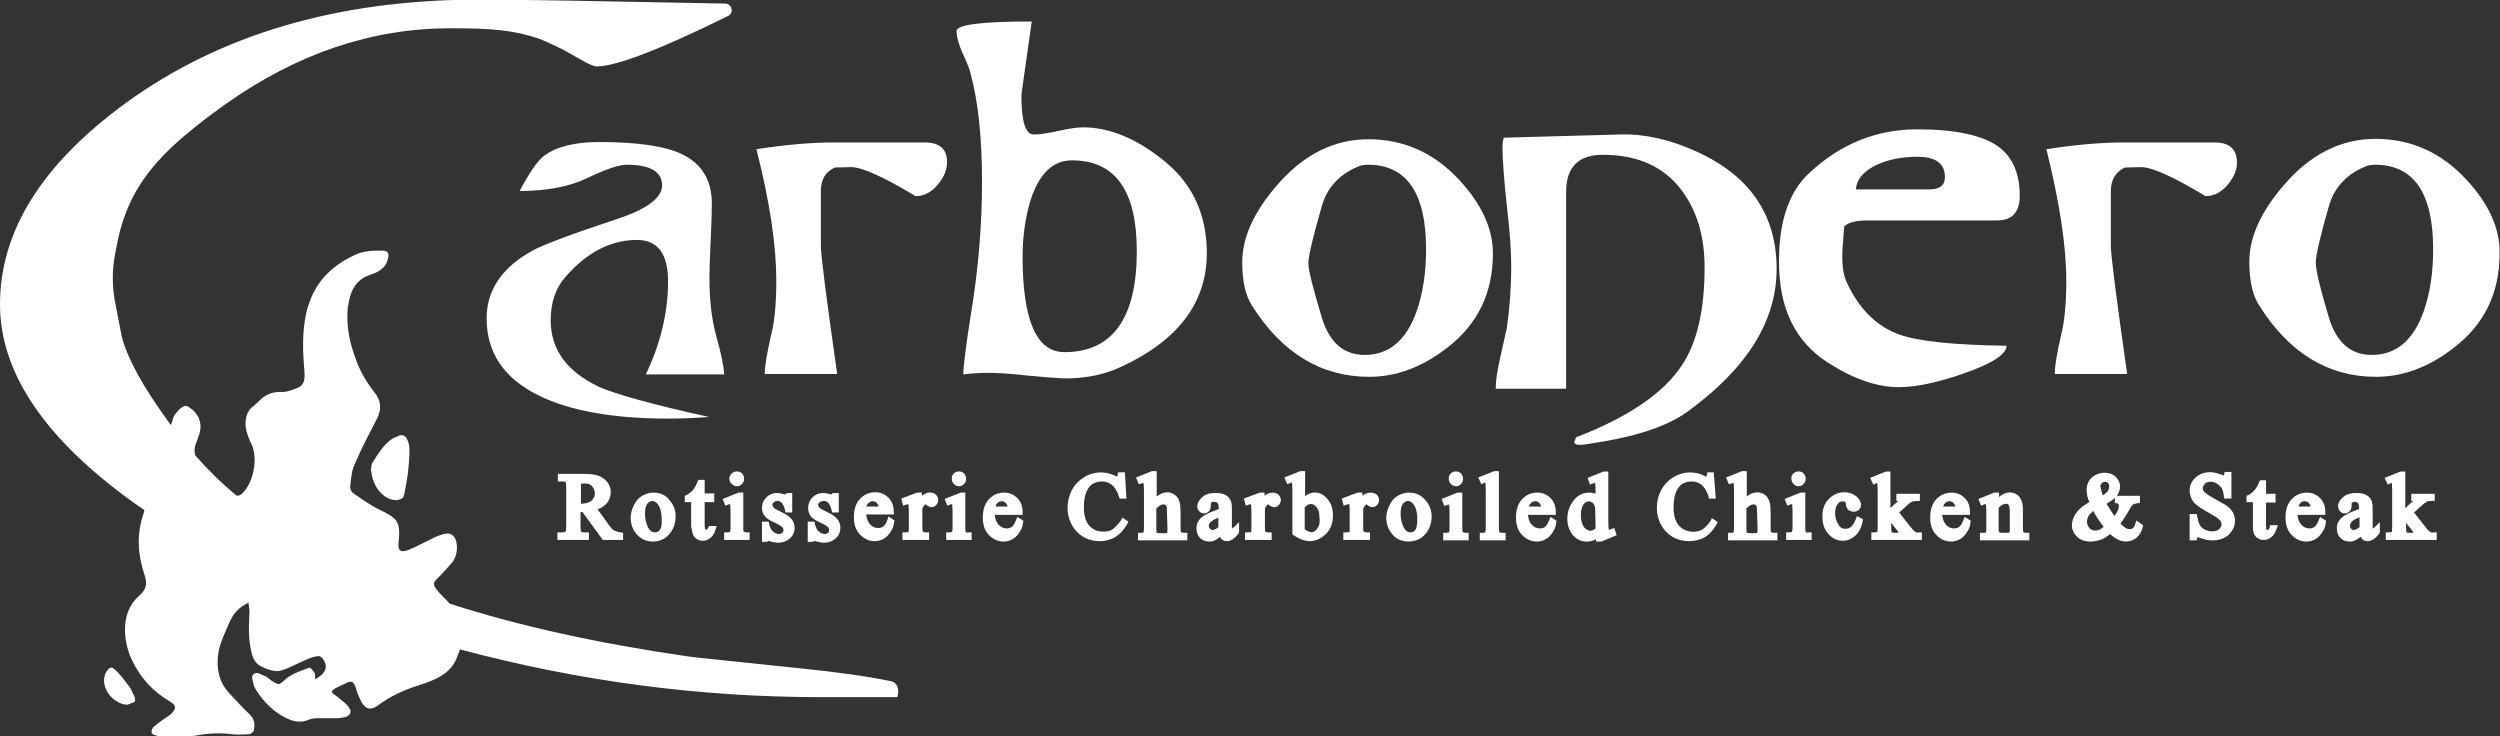 <?xml version="1.0" encoding="utf-8"?>
<!-- Generator: Adobe Illustrator 23.0.3, SVG Export Plug-In . SVG Version: 6.00 Build 0)  -->
<svg version="1.1" id="Layer_1" xmlns="http://www.w3.org/2000/svg" xmlns:xlink="http://www.w3.org/1999/xlink" x="0px" y="0px"
	 viewBox="0 0 628.3 185" style="enable-background:new 0 0 628.3 185;" xml:space="preserve">
<rect x="0" y="0" width="628.3" height="185" fill="#333333" stroke="none"/>
<style type="text/css">
	.st0{fill:#fff;}
</style>
<g>
	<path class="st0" d="M146.4,128.7l5.1,7h5.1v-1.8l-0.6-0.1c-0.7-0.1-1.3-0.3-1.7-0.5c-0.3-0.2-0.8-0.6-1.6-1.8l-2.5-3.5
		c0.9-0.3,1.6-0.8,2.2-1.4c0.7-0.8,1.1-1.8,1.1-2.9c0-1-0.3-1.9-1-2.7c-0.6-0.7-1.4-1.2-2.3-1.5c-0.8-0.3-2.1-0.4-3.8-0.4h-6.2v1.9
		h1.3c0.5,0,0.7,0.2,0.7,0.2s0.1,0.3,0.1,1.3v9.8c0,1-0.1,1.2-0.1,1.2c-0.1,0.1-0.2,0.3-0.8,0.3h-1.3v1.9h7.9v-1.9h-1.3
		c-0.5,0-0.7-0.2-0.7-0.2s-0.1-0.3-0.1-1.3v-3.6C146.1,128.7,146.3,128.7,146.4,128.7z M146,121.6c0.4-0.1,0.8-0.1,1-0.1
		c0.8,0,1.4,0.2,1.8,0.7s0.7,1,0.7,1.8c0,0.7-0.3,1.3-0.8,1.8c-0.6,0.5-1.5,0.8-2.7,0.8V121.6L146,121.6z"/>
	<path class="st0" d="M164.2,123.8c-1,0-1.9,0.3-2.8,0.8c-0.9,0.5-1.6,1.3-2.1,2.4c-0.5,1-0.8,2.1-0.8,3.1c0,1.4,0.4,2.8,1.3,3.9
		c1.1,1.4,2.5,2.1,4.3,2.1c1.1,0,2.1-0.3,2.9-0.8c0.9-0.6,1.6-1.4,2.1-2.4s0.7-2.1,0.7-3.1c0-1.5-0.4-2.8-1.4-3.9
		C167.5,124.5,166,123.8,164.2,123.8z M165.8,133.2c-0.3,0.4-0.7,0.6-1.2,0.6c-0.4,0-1.1-0.1-1.7-1.2c-0.5-1-0.8-2.1-0.8-3.5
		c0-0.8,0.1-1.5,0.3-2c0.2-0.4,0.4-0.7,0.7-0.9c0.3-0.2,0.6-0.3,0.8-0.3c0.6,0,1,0.3,1.4,0.8c0.7,0.9,1,2.2,1,3.8
		C166.4,132.2,166.1,132.9,165.8,133.2z"/>
	<path class="st0" d="M174.2,134.4c0.2,0.5,0.6,0.9,1,1.1c0.4,0.3,0.9,0.4,1.4,0.4c0.7,0,1.3-0.2,1.9-0.7c0.6-0.4,1-1.1,1.3-2l0.3-1
		h-1.9l-0.2,0.4c-0.1,0.2-0.1,0.3-0.3,0.4c-0.2,0.1-0.4,0.2-0.5,0c0,0-0.1-0.2-0.1-0.9v-5.9h2.4V124h-2.4v-3.4h-1.6l-0.2,0.5
		c-0.4,0.9-0.6,1.3-0.7,1.4c-0.3,0.5-0.6,0.9-1,1.2c-0.4,0.3-0.7,0.6-1,0.7l-0.5,0.2v1.6h1.6v6.1C173.9,133.3,174,133.9,174.2,134.4
		z"/>
	<path class="st0" d="M186.8,132.7v-8.9h-1.2l-4,1.6l0.7,1.7l0.7-0.3c0.3-0.1,0.4-0.1,0.5-0.1c0,0.2,0.1,0.6,0.1,2v3.9
		c0,0.8-0.1,1-0.1,1c0,0.1-0.1,0.1-0.1,0.1s-0.2,0.1-0.7,0.1H182v1.9h6.4v-1.9h-0.7c-0.5,0-0.6-0.1-0.7-0.2
		C186.9,133.7,186.8,133.5,186.8,132.7z"/>
	<path class="st0" d="M183.9,121.6c0.4,0.4,0.8,0.6,1.3,0.6s1-0.2,1.3-0.6c0.4-0.4,0.5-0.8,0.5-1.3s-0.2-1-0.5-1.3
		c-0.7-0.7-1.9-0.7-2.6,0c-0.4,0.4-0.6,0.8-0.6,1.3S183.5,121.3,183.9,121.6z"/>
	<path class="st0" d="M196.4,126.3c0.2,0.2,0.6,0.7,0.9,1.9l0.1,0.6h1.7v-4.9h-0.7l-0.9,0.1l-0.1,0.3c-0.1,0-0.2-0.1-0.4-0.1
		c-0.6-0.2-1.2-0.3-1.7-0.3c-1.1,0-2,0.4-2.7,1.1s-1.1,1.6-1.1,2.6c0,0.8,0.2,1.5,0.7,2.1c0.4,0.5,1.2,1.1,2.4,1.6
		c1.3,0.6,1.8,1,2,1.2s0.3,0.4,0.3,0.8c0,0.2-0.1,0.4-0.3,0.6c-0.1,0.1-0.3,0.3-0.8,0.3c-0.6,0-1-0.2-1.5-0.6
		c-0.5-0.4-0.8-1.1-1-1.9l-0.1-0.6h-1.7v5.1h0.7l0.8-0.1l0.1-0.2c0.1,0,0.1,0,0.2,0.1c0.9,0.2,1.6,0.4,2.3,0.4c1,0,2-0.3,2.8-1
		c0.9-0.7,1.3-1.7,1.3-2.8c0-1.5-0.9-2.7-2.7-3.6l-1.6-0.8c-0.8-0.4-1.1-0.7-1.1-0.8c-0.1-0.2-0.2-0.4-0.2-0.6c0,0,0-0.2,0.2-0.4
		C194.9,125.7,195.9,125.8,196.4,126.3z"/>
	<path class="st0" d="M208.1,126.3c0.2,0.2,0.6,0.7,0.9,1.9l0.1,0.6h1.7v-4.9H210l-0.9,0.1l-0.1,0.3c-0.1,0-0.2-0.1-0.4-0.1
		c-0.6-0.2-1.2-0.3-1.7-0.3c-1.1,0-2,0.4-2.7,1.1s-1.1,1.6-1.1,2.6c0,0.8,0.2,1.5,0.6,2.1c0.4,0.5,1.2,1.1,2.4,1.6
		c1.3,0.6,1.8,1,2,1.2s0.3,0.4,0.3,0.8c0,0.2-0.1,0.4-0.3,0.6c-0.1,0.1-0.3,0.3-0.8,0.3s-1-0.2-1.5-0.6c-0.5-0.4-0.8-1.1-1-1.9
		l-0.1-0.6H203v5.1h0.7l0.8-0.1l0.1-0.2c0.1,0,0.1,0,0.2,0.1c0.9,0.2,1.6,0.4,2.3,0.4c1,0,2-0.3,2.8-1c0.9-0.7,1.3-1.7,1.3-2.8
		c0-1.5-0.9-2.7-2.7-3.6l-1.6-0.8c-0.8-0.4-1.1-0.7-1.1-0.8c-0.1-0.2-0.2-0.4-0.2-0.6c0,0,0-0.2,0.2-0.4
		C206.5,125.7,207.6,125.8,208.1,126.3z"/>
	<path class="st0" d="M224.6,128.6c0-1.5-0.4-2.6-1.3-3.5c-0.9-0.9-2-1.4-3.3-1.4c-1.5,0-2.9,0.6-3.9,1.7s-1.5,2.6-1.5,4.6
		c0,1.8,0.5,3.3,1.5,4.3c1,1.1,2.3,1.7,3.7,1.7c1.3,0,2.5-0.5,3.4-1.5c0.8-0.9,1.4-2,1.5-3.2l0.1-0.5l-1.5-1l-0.3,0.9
		c-0.3,0.8-0.6,1.3-1,1.6s-0.8,0.4-1.3,0.4c-0.8,0-1.5-0.3-2.1-1c-0.5-0.6-0.8-1.4-0.9-2.4h7L224.6,128.6L224.6,128.6z M217.7,127.3
		c0.1-0.3,0.3-0.6,0.5-0.8c0.6-0.6,1.2-0.7,1.9-0.3c0.3,0.2,0.4,0.4,0.6,0.7c0,0,0.1,0.1,0.1,0.4L217.7,127.3L217.7,127.3z"/>
	<path class="st0" d="M231.7,124.6v-0.8h-1.2l-4,1.5l0.5,1.8l0.8-0.3c0.3-0.1,0.4-0.1,0.5,0c0,0.1,0.1,0.4,0.1,2v3.9
		c0,0.5,0,0.8-0.1,1c0,0-0.2,0.1-0.8,0.1h-0.7v1.9h6.7v-1.9h-0.7c-0.5,0-0.6-0.1-0.7-0.1c-0.1,0-0.2-0.1-0.2-0.2
		c0-0.1-0.1-0.4-0.1-1v-4.7c0.3-0.6,0.6-0.9,0.8-1.1c0,0,0.1,0.1,0.2,0.2c1,0.8,1.9,0.7,2.5,0c0.3-0.3,0.5-0.8,0.5-1.2
		c0-0.5-0.2-1-0.6-1.4C234.3,123.5,232.9,123.6,231.7,124.6z"/>
	<path class="st0" d="M242.7,133.7c0,0-0.1-0.2-0.1-1v-8.9h-1.2l-4,1.6l0.7,1.7l0.7-0.3c0.3-0.1,0.4-0.1,0.5-0.1
		c0,0.1,0.1,0.6,0.1,2v3.9c0,0.8-0.1,1-0.2,1.1c0,0-0.1,0.1-0.7,0.1h-0.7v1.9h6.4v-1.9h-0.7C243,133.9,242.8,133.8,242.7,133.7z"/>
	<path class="st0" d="M241,122.2c0.5,0,1-0.2,1.3-0.6c0.4-0.4,0.5-0.8,0.5-1.3s-0.2-1-0.5-1.3c-0.7-0.7-1.9-0.7-2.6,0
		c-0.4,0.4-0.5,0.8-0.5,1.3s0.2,1,0.5,1.3C240.1,122,240.5,122.2,241,122.2z"/>
	<path class="st0" d="M255.3,130.8c-0.3,0.8-0.6,1.3-1,1.6c-1,0.7-2.4,0.5-3.4-0.6c-0.5-0.6-0.8-1.4-0.9-2.4h7v-0.7
		c0-1.4-0.4-2.6-1.3-3.5c-0.9-0.9-2-1.4-3.3-1.4c-1.6,0-2.9,0.6-3.9,1.7s-1.5,2.6-1.5,4.6c0,1.8,0.5,3.3,1.5,4.3
		c1,1.1,2.3,1.7,3.7,1.7c1.3,0,2.5-0.5,3.4-1.5c0.8-0.9,1.4-2,1.5-3.2l0.1-0.5l-1.5-1L255.3,130.8z M250.6,126.5
		c0.6-0.6,1.3-0.7,1.9-0.3c0.3,0.2,0.4,0.4,0.6,0.7c0,0.1,0.1,0.1,0.1,0.4h-3C250.3,127,250.4,126.7,250.6,126.5z"/>
	<path class="st0" d="M281.7,130.8c-0.8,1.1-1.6,1.9-2.2,2.3c-0.6,0.4-1.4,0.5-2.2,0.5c-1,0-1.9-0.2-2.6-0.7c-0.8-0.5-1.3-1.1-1.7-2
		c-0.4-0.9-0.6-2-0.6-3.3c0-1.6,0.2-2.9,0.6-3.9s1-1.7,1.6-2.1c0.7-0.4,1.5-0.6,2.3-0.6c1,0,1.9,0.3,2.6,0.9s1.3,1.6,1.7,2.9
		l0.2,0.5h1.7l-0.4-6.6H281l-0.1,0.6c0,0.2-0.1,0.4-0.2,0.5c0,0-0.1,0-0.4-0.2c-2.6-1.3-5.5-1.1-7.8,0.3c-1.3,0.8-2.3,1.8-3.1,3.2
		c-0.7,1.4-1.1,2.9-1.1,4.5c0,2,0.6,3.8,1.7,5.3c1.5,2,3.7,3.1,6.4,3.1c1.5,0,2.9-0.4,4-1.1c1.1-0.7,2.1-1.8,2.9-3.2l0.3-0.6l-1.5-1
		L281.7,130.8z"/>
	<path class="st0" d="M296.8,133.7c0,0-0.1-0.2-0.1-1v-3.6c0-1.3-0.1-2.3-0.2-2.8c-0.2-0.8-0.6-1.5-1.2-1.9c-1-0.8-2.4-0.9-3.7-0.2
		c-0.3,0.1-0.6,0.4-0.9,0.6v-6.4h-1.2l-4,1.6l0.7,1.7l0.7-0.2c0.4-0.1,0.5-0.1,0.5-0.2c0,0,0,0.1,0,0.2s0.1,0.5,0.1,2v9.2
		c0,0.8-0.1,1-0.1,1.1c-0.1,0.1-0.3,0.1-0.7,0.1H286v1.9h12.4v-1.9h-0.7C297.1,133.9,296.9,133.8,296.8,133.7z M293.4,132.7
		c0,0.5,0,0.8,0,0.9c0,0.1-0.1,0.2-0.1,0.3c0,0-0.1,0.1-0.5,0.1h-1h-0.2c-0.6,0-0.7-0.1-0.9-0.1c0,0-0.1-0.2-0.1-1v-5.1
		c0.5-0.5,0.8-0.7,1-0.8c0.5-0.3,1-0.3,1.3-0.1c0.1,0.1,0.2,0.2,0.3,0.4c0,0.1,0.1,0.6,0.1,2L293.4,132.7L293.4,132.7z"/>
	<path class="st0" d="M309.6,132.9c0-0.2,0-0.6,0-1.4V128c0-1.1-0.1-1.8-0.3-2.2c-0.3-0.6-0.7-1.1-1.3-1.4c-0.7-0.4-1.5-0.5-2.6-0.5
		c-1.4,0-2.4,0.3-3.2,1c-0.8,0.7-1.3,1.5-1.3,2.3c0,0.5,0.1,0.9,0.5,1.3c0.6,0.7,1.8,0.7,2.4,0c0.3-0.3,0.5-0.8,0.5-1.3v-0.6
		c0-0.1,0-0.2,0.2-0.3c0-0.1,0.2-0.2,0.6-0.2c0.5,0,0.7,0.2,0.9,0.3c0.1,0.1,0.3,0.5,0.3,1.5c-1.6,0.6-2.7,1.1-3.4,1.5
		c-0.9,0.5-1.5,1.1-1.8,1.7c-0.3,0.5-0.4,1-0.4,1.7c0,1,0.3,1.8,0.9,2.4c0.6,0.6,1.4,0.9,2.3,0.9c0.6,0,1.1-0.1,1.6-0.4
		c0.2-0.1,0.4-0.2,1.1-0.8c0.1,0.2,0.2,0.3,0.3,0.5c0.4,0.4,0.9,0.6,1.4,0.6c1,0,2-0.6,3-2l0.1-0.2v-2.6l-1.3,1.3
		C309.8,132.6,309.7,132.8,309.6,132.9z M306.2,132.5c-0.9,0.7-1.3,0.7-1.5,0.7c-0.1,0-0.3,0-0.6-0.3c-0.2-0.2-0.3-0.5-0.3-0.8
		s0.1-0.5,0.3-0.7c0.2-0.3,0.5-0.5,1-0.8c0.1-0.1,0.5-0.2,1.1-0.5V132.5L306.2,132.5z"/>
	<path class="st0" d="M317.8,124.6v-0.8h-1.2l-4,1.5l0.5,1.8l0.8-0.3c0.3-0.1,0.4-0.1,0.5,0c0,0.1,0.1,0.4,0.1,2v3.9
		c0,0.5,0,0.8-0.1,1c0,0-0.2,0.1-0.8,0.1h-0.7v1.9h6.7v-1.9h-0.7c-0.5,0-0.6-0.1-0.7-0.1s-0.2-0.1-0.2-0.2c-0.1-0.1-0.1-0.4-0.1-1
		v-4.7c0.3-0.6,0.6-0.9,0.8-1.1c0,0,0.1,0.1,0.2,0.2c1,0.8,1.9,0.7,2.5,0c0.3-0.3,0.5-0.8,0.5-1.2c0-0.5-0.2-1-0.6-1.4
		C320.4,123.6,319,123.6,317.8,124.6z"/>
	<path class="st0" d="M328,124.7v-6.3h-1.2l-4,1.6l0.7,1.7l0.7-0.3c0.3-0.1,0.5-0.1,0.5-0.2c0,0,0,0.1,0,0.2s0.1,0.4,0.1,2v10.9
		l0.3,0.2c0.7,0.5,1.4,0.8,2,1.1c0.7,0.2,1.4,0.4,2,0.4c1.5,0,2.8-0.6,3.9-1.6c1.4-1.2,2-2.9,2-4.9c0-1.7-0.5-3.1-1.4-4.1
		C332.2,123.6,329.9,123.2,328,124.7z M331,132.9c-0.8,1-1.5,1-2.3,0.6c-0.3-0.1-0.5-0.3-0.8-0.5v-5.5c0.4-0.3,0.6-0.5,0.7-0.6
		c0.9-0.4,1.6-0.3,2.3,0.6c0.5,0.6,0.7,1.4,0.7,2.5C331.8,131.4,331.5,132.3,331,132.9z"/>
	<path class="st0" d="M342.4,124.6v-0.8h-1.2l-4,1.5l0.5,1.8l0.8-0.3c0.3-0.1,0.4-0.1,0.6-0.1c0,0,0.1,0.4,0.1,2v3.9
		c0,0.5,0,0.8,0,0.9l-0.1,0.2c0,0-0.2,0.1-0.8,0.1h-0.7v1.9h6.7v-1.9h-0.7c-0.5,0-0.6-0.1-0.7-0.1c-0.1-0.1-0.2-0.1-0.2-0.2
		c-0.1-0.1-0.1-0.4-0.1-1v-4.7c0.3-0.6,0.6-0.9,0.8-1.1c0,0,0.1,0.1,0.2,0.2c1,0.8,1.9,0.7,2.5,0c0.3-0.3,0.5-0.8,0.5-1.2
		c0-0.5-0.2-1-0.6-1.4C345,123.6,343.6,123.6,342.4,124.6z"/>
	<path class="st0" d="M354.1,123.8c-1,0-1.9,0.3-2.8,0.8s-1.6,1.3-2.1,2.4c-0.5,1-0.8,2.1-0.8,3.1c0,1.4,0.4,2.8,1.3,3.9
		c1,1.4,2.5,2.1,4.3,2.1c1.1,0,2.1-0.3,3-0.8c0.9-0.6,1.6-1.4,2.1-2.4s0.7-2.1,0.7-3.1c0-1.5-0.5-2.8-1.4-3.9
		C357.3,124.5,355.9,123.8,354.1,123.8z M355.7,133.2c-0.3,0.4-0.7,0.6-1.2,0.6c-0.4,0-1.1-0.1-1.7-1.2c-0.5-1-0.8-2.1-0.8-3.5
		c0-0.8,0.1-1.5,0.3-2c0.2-0.4,0.4-0.7,0.7-0.9c0.3-0.2,0.5-0.3,0.8-0.3c0.6,0,1,0.3,1.4,0.8c0.7,0.9,1,2.2,1,3.8
		C356.2,132.2,355.9,132.9,355.7,133.2z"/>
	<path class="st0" d="M364.6,119c-0.4,0.4-0.5,0.8-0.5,1.3s0.2,1,0.5,1.3s0.8,0.6,1.3,0.6s1-0.2,1.3-0.6c0.4-0.4,0.5-0.8,0.5-1.3
		s-0.2-0.9-0.5-1.3C366.5,118.3,365.3,118.3,364.6,119z"/>
	<path class="st0" d="M367.6,133.7c0,0-0.1-0.2-0.1-1v-8.9h-1.2l-4,1.6l0.7,1.8l0.7-0.3c0.3-0.1,0.4-0.1,0.5-0.1
		c0,0.2,0.1,0.6,0.1,2v3.9c0,0.8-0.1,1-0.1,1c0,0.1-0.1,0.1-0.1,0.1s-0.2,0.1-0.7,0.1h-0.7v1.9h6.4v-1.9h-0.7
		C367.9,133.9,367.8,133.8,367.6,133.7z"/>
	<path class="st0" d="M376.8,133.7c0,0-0.1-0.2-0.1-1v-14.3h-1.2l-4,1.6l0.8,1.7l0.6-0.3c0.3-0.1,0.4-0.1,0.4-0.2c0,0,0,0.1,0,0.2
		s0.1,0.5,0.1,2v9.3c0,0.8-0.1,1-0.2,1.1c0,0-0.1,0.1-0.6,0.1h-0.7v1.9h6.5v-1.9h-0.7C377.1,133.9,376.9,133.8,376.8,133.7z"/>
	<path class="st0" d="M389.3,130.8c-0.3,0.8-0.6,1.3-1,1.6s-0.8,0.4-1.3,0.4c-0.8,0-1.5-0.3-2.1-1c-0.5-0.6-0.8-1.4-0.9-2.4h7v-0.7
		c0-1.4-0.4-2.6-1.3-3.5s-2-1.4-3.3-1.4c-1.6,0-2.9,0.6-3.9,1.7s-1.5,2.6-1.5,4.6c0,1.8,0.5,3.3,1.5,4.3c1,1.1,2.3,1.7,3.7,1.7
		c1.3,0,2.5-0.5,3.4-1.5c0.8-0.9,1.4-2,1.5-3.2l0.1-0.5l-1.5-1L389.3,130.8z M384.7,126.5c0.6-0.6,1.3-0.7,1.9-0.3
		c0.3,0.2,0.4,0.4,0.6,0.7c0,0,0,0.1,0.1,0.4h-3C384.3,127,384.5,126.7,384.7,126.5z"/>
	<path class="st0" d="M404.9,133c-0.3,0.1-0.5,0.1-0.5,0.2c0,0,0-0.1-0.1-0.2c0-0.1-0.1-0.5-0.1-2v-12.5H403l-4,1.6l0.6,1.7l0.7-0.3
		c0.3-0.1,0.5-0.1,0.5-0.2c0,0,0,0.1,0.1,0.2c0,0.1,0.1,0.5,0.1,2v0.6c-0.5-0.2-1-0.3-1.5-0.3c-1.7,0-3.1,0.7-4.1,2.1
		c-1,1.3-1.5,2.8-1.5,4.5c0,1.6,0.5,3,1.4,4.1c1,1.1,2.1,1.6,3.5,1.6c0.6,0,1.3-0.1,1.9-0.4c0.1-0.1,0.3-0.1,0.4-0.2v0.6h1.4
		l3.8-1.6l-0.6-1.8L404.9,133z M401,132.8c-1,0.9-2,0.7-2.9-0.3c-0.5-0.7-0.8-1.7-0.8-3s0.3-2.3,0.8-2.9c0.4-0.4,0.8-0.6,1.2-0.6
		c0.2,0,0.5,0.1,0.7,0.2c0.3,0.1,0.5,0.4,0.6,0.6c0.2,0.3,0.3,0.7,0.3,1L401,132.8L401,132.8z"/>
	<path class="st0" d="M430,130.8c-0.8,1.2-1.6,1.9-2.2,2.3c-1.4,0.8-3.5,0.7-4.9-0.2c-0.8-0.5-1.3-1.1-1.7-2c-0.4-0.9-0.6-2-0.6-3.3
		c0-1.6,0.2-2.9,0.6-3.9s1-1.7,1.6-2.1c0.7-0.4,1.5-0.6,2.3-0.6c1,0,1.9,0.3,2.6,0.9s1.3,1.6,1.7,2.9l0.1,0.5h1.7l-0.5-6.6h-1.6
		l-0.1,0.6c0,0.2-0.1,0.4-0.2,0.5c0,0-0.1,0-0.4-0.2c-2.6-1.3-5.5-1.1-7.8,0.3c-1.3,0.8-2.3,1.8-3.1,3.2c-0.7,1.4-1.1,2.9-1.1,4.5
		c0,2,0.6,3.8,1.7,5.3c1.5,2,3.7,3.1,6.4,3.1c1.5,0,2.9-0.4,4-1c1.1-0.7,2.1-1.8,2.9-3.2l0.3-0.6l-1.5-1L430,130.8z"/>
	<path class="st0" d="M445.1,133.7c0,0-0.1-0.2-0.1-1v-3.6c0-1.3-0.1-2.3-0.2-2.8c-0.3-0.8-0.6-1.5-1.2-1.9c-1-0.8-2.4-0.9-3.7-0.2
		c-0.3,0.1-0.6,0.4-0.9,0.6v-6.4h-1.2l-4,1.6l0.7,1.7l0.7-0.2c0.4-0.1,0.5-0.1,0.5-0.2c0,0,0,0.1,0,0.2s0.1,0.5,0.1,2v9.2
		c0,0.8-0.1,1-0.1,1.1c-0.1,0.1-0.3,0.1-0.7,0.1h-0.7v1.9h12.4v-1.9H446C445.3,133.9,445.2,133.8,445.1,133.7z M441.7,132.7
		c0,0.5,0,0.8,0,0.9c0,0.1-0.1,0.2-0.1,0.3c0,0-0.1,0.1-0.5,0.1h-1h-0.2c-0.6,0-0.7-0.1-0.9-0.1c0,0-0.1-0.2-0.1-1v-5.1
		c0.5-0.5,0.8-0.7,1-0.8c0.5-0.3,1-0.3,1.3-0.1c0.1,0.1,0.2,0.2,0.3,0.4c0,0.1,0.1,0.6,0.1,2L441.7,132.7L441.7,132.7z"/>
	<path class="st0" d="M450.7,119c-0.4,0.4-0.5,0.8-0.5,1.3s0.2,0.9,0.5,1.3c0.4,0.4,0.8,0.6,1.3,0.6s1-0.2,1.3-0.6
		c0.4-0.4,0.5-0.8,0.5-1.3s-0.2-1-0.5-1.3C452.7,118.3,451.4,118.3,450.7,119z"/>
	<path class="st0" d="M453.8,133.7c0,0-0.1-0.2-0.1-1v-8.9h-1.2l-4,1.6l0.7,1.7l0.7-0.3c0.3-0.1,0.4-0.1,0.5-0.1
		c0,0.2,0.1,0.6,0.1,2v3.9c0,0.8-0.1,1-0.2,1.1c0,0-0.2,0.1-0.7,0.1h-0.7v1.9h6.4v-1.9h-0.7C454,133.9,453.9,133.8,453.8,133.7z"/>
	<path class="st0" d="M466.3,130.7c-0.4,1-0.8,1.4-1,1.6c-0.4,0.4-0.9,0.6-1.5,0.6c-0.8,0-1.3-0.3-1.8-1.1s-0.8-1.8-0.8-2.8
		s0.2-1.8,0.7-2.4c0.3-0.4,0.7-0.6,1.2-0.6c0.3,0,0.5,0.1,0.6,0.1c0,0,0.2,0.2,0.2,0.5c0,0.6,0.2,1,0.4,1.3c0.3,0.3,0.7,0.7,1.6,0.7
		c0.5,0,1-0.2,1.3-0.5s0.5-0.7,0.5-1.2c0-0.8-0.4-1.5-1.2-2.2c-0.8-0.6-1.8-1-2.9-1c-1.5,0-2.9,0.6-4,1.7s-1.6,2.6-1.6,4.4
		c0,1.8,0.5,3.3,1.5,4.4c1,1.1,2.2,1.7,3.6,1.7c1.2,0,2.2-0.4,3.2-1.3c0.9-0.8,1.5-2,1.8-3.5l0.1-0.6l-1.5-0.8L466.3,130.7z"/>
	<path class="st0" d="M481.6,133.8c-0.1,0-0.3-0.2-0.7-0.5c-0.2-0.2-0.5-0.6-1.4-1.7l-2.2-2.8l2.1-1.9c0.4-0.4,0.8-0.6,1.1-0.8
		c0.3-0.1,0.7-0.2,1.3-0.2h0.7v-1.8h-5.9v1.8h0.5c-0.1,0.1-0.3,0.3-0.6,0.5l-1.4,1.3v-9.2H474l-4,1.6l0.8,1.7l0.6-0.3
		c0.3-0.1,0.4-0.1,0.4-0.2v0.1c0,0.1,0.1,0.5,0.1,2v9.3c0,0.7-0.1,0.9-0.1,1c-0.1,0-0.3,0.1-0.8,0.1h-0.7v1.9H483v-1.9h-0.7
		C481.8,133.9,481.6,133.8,481.6,133.8z M476.9,133.9h-0.7c-0.6,0-0.8-0.1-0.8-0.2c0,0-0.1-0.2-0.1-1v-1.3l1.8,2.3l0.1,0.1
		L476.9,133.9z"/>
	<path class="st0" d="M493.4,130.8c-0.3,0.8-0.6,1.3-1,1.6s-0.8,0.4-1.3,0.4c-0.8,0-1.5-0.3-2.1-1c-0.5-0.6-0.8-1.4-0.9-2.4h7v-0.7
		c0-1.5-0.4-2.6-1.3-3.5s-2-1.4-3.3-1.4c-1.5,0-2.9,0.6-3.9,1.7s-1.5,2.6-1.5,4.6c0,1.8,0.5,3.3,1.5,4.3c1,1.1,2.3,1.7,3.7,1.7
		c1.3,0,2.5-0.5,3.4-1.5c0.8-0.9,1.4-2,1.5-3.2l0.1-0.5l-1.5-1L493.4,130.8z M488.8,126.5c0.6-0.6,1.2-0.7,1.9-0.3
		c0.3,0.2,0.4,0.4,0.6,0.7c0,0,0.1,0.1,0.1,0.4h-3C488.4,127,488.6,126.7,488.8,126.5z"/>
	<path class="st0" d="M508.5,133.7c0,0-0.1-0.2-0.1-1v-4.4c0-1-0.1-1.8-0.3-2.3c-0.3-0.8-0.7-1.4-1.2-1.7c-1.2-0.8-2.9-0.8-4.5,0.6
		v-1.1h-1.2l-4,1.6l0.7,1.7l0.7-0.3c0.3-0.1,0.4-0.1,0.4-0.2c0,0,0,0.1,0.1,0.2c0,0.1,0.1,0.4,0.1,2.1v3.8c0,0.9-0.1,1.1-0.1,1.1
		s-0.1,0.1-0.5,0.1h-1v1.9H510v-1.9h-0.7C508.7,133.9,508.6,133.8,508.5,133.7z M505.1,132.7c0,0.5,0,0.8,0,0.9
		c0,0.1-0.1,0.2-0.1,0.2s-0.1,0.1-0.6,0.1h-0.9h-0.2c-0.6,0-0.8-0.1-0.8-0.1s-0.1,0-0.1-0.1c0,0-0.1-0.2-0.1-1v-5.1
		c0.7-0.7,1.3-1,1.9-1c0.4,0,0.5,0.2,0.6,0.3c0.1,0.2,0.3,0.6,0.3,1.7L505.1,132.7L505.1,132.7z"/>
	<path class="st0" d="M536.6,131.8c-0.1,0.4-0.3,0.7-0.5,0.9c-0.5,0.4-1.3,0.4-2-0.1c-0.3-0.2-0.8-0.6-1.2-1
		c0.7-0.9,1.3-1.9,1.9-2.9c0.9-1.6,1.2-1.9,1.3-1.9c0.1-0.1,0.4-0.2,1-0.3l0.7-0.1v-1.8H532c0.5-0.7,0.8-1.4,0.8-2.3
		c0-1-0.4-1.8-1.1-2.5c-1.4-1.3-3.9-1.3-5.6-0.1c-1.1,0.8-1.7,2-1.7,3.5c0,0.5,0.1,1,0.2,1.6c0.1,0.4,0.3,0.9,0.5,1.4
		c-1.6,0.9-2.7,1.8-3.3,2.7c-0.7,1-1.1,2.1-1.1,3.1c0,1.1,0.5,2.1,1.3,2.9c0.8,0.8,2,1.2,3.4,1.2c0.9,0,1.8-0.2,2.7-0.5
		c0.7-0.3,1.4-0.7,2.2-1.4c0.6,0.6,1.2,1,1.8,1.3c0.7,0.4,1.5,0.6,2.2,0.6c1,0,1.8-0.3,2.6-0.9c0.7-0.6,1.3-1.5,1.6-2.7l0.1-0.5
		l-1.7-1.2L536.6,131.8z M528.2,121.5c0.1-0.2,0.3-0.4,0.9-0.4c0.3,0,0.5,0.1,0.7,0.3c0.2,0.2,0.3,0.5,0.3,0.8c0,0.5-0.2,1-0.5,1.4
		c-0.3,0.3-0.7,0.6-1.1,0.9c-0.2-0.5-0.3-0.9-0.4-1.2c-0.1-0.4-0.2-0.7-0.2-1C527.8,122.1,527.9,121.8,528.2,121.5z M527.7,133.1
		c-1,0.4-2,0.3-2.6-0.4c-0.4-0.5-0.6-1-0.6-1.6s0.2-1.1,0.5-1.6c0.3-0.4,0.7-0.7,1.1-1.1c0.3,0.6,0.6,1.2,0.9,1.6
		c0.3,0.5,0.9,1.4,1.7,2.4C528.2,132.8,527.9,133,527.7,133.1z M531.4,129.7c-0.7-1-1.3-2-2-3.1c0.9-0.5,1.6-1,2.1-1.5v1.3l0.6,0.1
		c0.2,0,0.2,0.1,0.2,0.1c0.1,0.1,0.2,0.3,0.2,0.4C532.6,127.7,532.2,128.6,531.4,129.7z"/>
	<path class="st0" d="M560,127.4c-0.5-0.4-1.5-1-3-1.8c-2-1.1-2.8-1.7-3.1-2.1c-0.2-0.3-0.3-0.5-0.3-0.8c0-0.4,0.2-0.7,0.5-1.1
		c0.7-0.7,2-0.7,3-0.1c0.5,0.3,0.9,0.7,1.2,1.1c0.3,0.5,0.5,1.2,0.6,2.1l0.1,0.6h1.8v-6.7h-1.7l-0.1,0.6c0,0.1-0.1,0.3-0.1,0.3
		c-0.1,0-0.2-0.1-0.6-0.2c-2.6-1.1-5-0.7-6.5,0.7c-1,0.9-1.5,2-1.5,3.3c0,0.8,0.2,1.4,0.5,2.1c0.3,0.6,0.8,1.2,1.4,1.6
		c0.6,0.5,1.5,1.1,2.8,1.8c1.6,0.9,2.1,1.3,2.3,1.4c0.3,0.3,0.6,0.5,0.8,0.8s0.2,0.5,0.2,0.8c0,0.5-0.2,0.8-0.6,1.2
		c-0.8,0.7-2.4,0.7-3.6,0.1c-0.5-0.3-1-0.7-1.2-1.1c-0.3-0.5-0.5-1.2-0.7-2.2l-0.1-0.6h-1.8v6.6h1.8l0.1-0.6c0-0.1,0-0.2,0-0.2
		c0.1,0,0.4,0.1,1.1,0.3c0.8,0.3,1.3,0.4,1.5,0.4c0.4,0.1,0.9,0.1,1.4,0.1c1.6,0,2.9-0.5,3.9-1.4c1-1,1.6-2.1,1.6-3.5
		c0-0.7-0.2-1.4-0.5-2.1C561,128.5,560.6,127.9,560,127.4z"/>
	<path class="st0" d="M570.4,132.7c-0.1,0.2-0.2,0.3-0.3,0.4c-0.3,0.2-0.4,0.1-0.5,0c0,0-0.1-0.2-0.1-0.9v-5.9h2.4v-2.2h-2.4v-3.4
		H568l-0.2,0.4c-0.4,0.9-0.6,1.3-0.7,1.4c-0.3,0.5-0.7,0.9-1,1.2c-0.4,0.3-0.7,0.6-1,0.7l-0.5,0.2v1.6h1.6v6.1
		c0,0.8,0.1,1.5,0.3,1.9c0.2,0.5,0.6,0.9,1,1.1c0.4,0.3,0.9,0.4,1.4,0.4c0.7,0,1.3-0.2,1.9-0.7c0.6-0.4,1-1.1,1.3-2l0.4-1h-2
		L570.4,132.7z"/>
	<path class="st0" d="M582.7,130.8c-0.3,0.8-0.6,1.3-1,1.6s-0.8,0.4-1.3,0.4c-0.8,0-1.5-0.3-2.1-1c-0.5-0.6-0.8-1.4-0.9-2.4h7v-0.7
		c0-1.4-0.4-2.6-1.3-3.5c-0.9-0.9-2-1.4-3.3-1.4c-1.5,0-2.9,0.6-3.9,1.7s-1.5,2.6-1.5,4.6c0,1.8,0.5,3.3,1.5,4.3
		c1,1.1,2.3,1.7,3.7,1.7c1.3,0,2.5-0.5,3.4-1.5c0.8-0.9,1.4-2,1.5-3.2l0.1-0.5l-1.5-1L582.7,130.8z M578.1,126.5
		c0.5-0.6,1.2-0.7,1.9-0.3c0.3,0.2,0.4,0.4,0.6,0.7c0,0,0.1,0.1,0.1,0.4h-3C577.7,127,577.9,126.7,578.1,126.5z"/>
	<path class="st0" d="M596.3,132.9c0-0.2,0-0.7,0-1.4V128c0-1.4-0.2-2-0.3-2.2c-0.3-0.6-0.7-1.1-1.3-1.4c-0.7-0.4-1.5-0.5-2.6-0.5
		c-1.3,0-2.4,0.3-3.2,1s-1.3,1.5-1.3,2.3c0,0.5,0.2,0.9,0.5,1.3c0.6,0.7,1.8,0.7,2.4,0c0.3-0.3,0.5-0.8,0.5-1.3v-0.6
		c0-0.1,0-0.2,0.2-0.3c0.1-0.1,0.3-0.2,0.6-0.2c0.5,0,0.7,0.2,0.8,0.3c0.1,0.1,0.3,0.5,0.3,1.5c-1.6,0.6-2.7,1.1-3.4,1.5
		c-0.8,0.5-1.5,1.1-1.8,1.7c-0.3,0.5-0.4,1-0.4,1.7c0,1,0.3,1.8,0.9,2.4c0.6,0.6,1.4,0.9,2.3,0.9c0.6,0,1.1-0.1,1.6-0.4
		c0.2-0.1,0.4-0.2,1.2-0.8c0.1,0.2,0.2,0.3,0.3,0.5c0.4,0.4,0.8,0.6,1.4,0.6c1,0,2-0.6,3-2l0.1-0.2v-2.6l-1.3,1.3
		C596.6,132.6,596.4,132.8,596.3,132.9z M593,132.5c-0.9,0.7-1.3,0.7-1.5,0.7c-0.1,0-0.3,0-0.6-0.3c-0.2-0.2-0.3-0.5-0.3-0.8
		s0.1-0.5,0.3-0.8c0.1-0.2,0.4-0.5,1-0.8c0.1-0.1,0.4-0.2,1.1-0.5V132.5L593,132.5z"/>
	<path class="st0" d="M611,133.8c-0.1,0-0.3-0.2-0.7-0.5c-0.2-0.1-0.5-0.6-1.4-1.7l-2.2-2.8l2.1-1.9c0.4-0.4,0.8-0.6,1.1-0.8
		s0.7-0.2,1.3-0.2h0.7v-1.8H606v1.8h0.5c-0.1,0.1-0.3,0.3-0.6,0.5l-1.4,1.3v-9.2h-1.2l-4,1.6l0.8,1.7l0.6-0.3
		c0.3-0.1,0.4-0.1,0.4-0.2v0.1c0,0.1,0.1,0.5,0.1,2v9.3c0,0.7-0.1,0.9-0.1,1c-0.1,0-0.3,0.1-0.8,0.1h-0.7v1.9h12.8v-1.9h-0.7
		C611.1,133.9,611,133.8,611,133.8z M606.3,133.9h-0.7c-0.6,0-0.8-0.1-0.8-0.2c0,0-0.1-0.2-0.1-1v-1.3l1.8,2.3l0.1,0.1L606.3,133.9
		L606.3,133.9z"/>
	<path class="st0" d="M102.2,110.1c-0.1-0.1-0.2-0.2-0.3-0.3l-0.1-0.1c-0.1,0-0.1-0.1-0.2-0.1s-0.1,0-0.1-0.1
		c-0.1,0-0.1-0.1-0.2-0.1s-0.1,0-0.1,0c-0.1,0-0.1,0-0.2,0c0,0,0,0-0.1,0s-0.1,0-0.2,0s-0.1,0-0.2,0s-0.2,0-0.2,0.1
		c-0.1,0-0.1,0-0.2,0.1c-0.1,0-0.2,0.1-0.3,0.1c-0.1,0-0.1,0-0.2,0.1c-0.1,0-0.2,0.1-0.3,0.1c-0.1,0-0.1,0.1-0.2,0.1
		c-0.8,0.4-1.4,0.9-2,1.5c-1.4,1.4-2.4,3.1-3.5,4.8c-0.3,0.4-0.2,1.1-0.4,1.8c0,0.1,0,0.2,0.1,0.3c0.1,0.7,0.2,1.4,0.4,2
		c0.3,0.9,0.7,1.8,1.2,2.5c1.2,1.7,2.9,2.8,4.7,2.8c0.2,0,0.4,0,0.5-0.1c0.6-0.1,1.2-0.4,1.3-0.7c0.2-0.6,0.3-1.2,0.4-1.8
		c0.3-1.1,0.4-2.3,0.6-3.4c0-0.2,0.1-0.4,0.1-0.6l0,0c0.1-1,0.2-2.1,0.3-3.1v-0.1c0.1-1,0.1-2,0.1-3c0-0.1,0-0.1,0-0.2
		c0-0.4-0.1-0.9-0.2-1.3s-0.3-0.8-0.5-1.2C102.3,110.3,102.3,110.2,102.2,110.1z"/>
	<path class="st0" d="M32.7,172.9c-0.3-0.5-0.7-1-1.1-1.5c-0.8-1.1-1.7-2.2-2.7-3.1c-0.1-0.1-0.3-0.2-0.4-0.3c0,0-0.1,0-0.1-0.1
		c-0.1,0-0.2-0.1-0.3-0.1H28l0,0c-0.2,0-0.5,0.1-0.7,0.3c0,0-0.1,0-0.1,0.1c-0.1,0.1-0.2,0.2-0.2,0.3c0,0,0,0-0.1,0.1
		s-0.2,0.3-0.3,0.4c-1.1,2.5,0,5,1.8,6.6l0,0c0.1,0.1,0.2,0.1,0.3,0.2c0.1,0.1,0.2,0.2,0.3,0.2l0.1,0.1c0.3,0.2,0.7,0.4,1.1,0.6
		c0.6,0.3,1.3,0.4,1.9,0.4c0.4-0.2,1.1-0.4,1.5-0.6c0.2-0.1,0.3-0.2,0.3-0.3c0.2-0.6-0.2-1.5-0.6-2.1
		C33.2,173.7,33,173.3,32.7,172.9z"/>
	<path class="st0" d="M180.1,84.8c-1.2-4.2-1.8-9.2-1.8-14.8c0-2.1,0.1-5.2,0.3-9.4s0.3-7.3,0.3-9.4c0-5.9-2.5-10-7.4-12.4
		c-4.3-2.1-11.3-3.1-20.9-3.1c-6.3,0-10.9,1.2-13.9,3.5c-1.7,1.3-3.7,4.3-6.1,8.8c6.8,0,12.6-1.1,17.1-3.3c4.6-2.2,7.9-3.3,9.8-3.3
		c6,0,8.9,1.8,8.9,5.2c0,3.1-3.8,6-11.5,8.5c-11.8,3.9-18.8,6.6-21.1,7.9c-7.6,4.2-11.5,9.9-11.5,17c0,8.6,4.3,15,12.9,19.3
		c7.8,3.9,18.7,5.9,32.7,5.9c2.7,0,6.1-0.1,10.3-0.4c-14.5-3.2-23.7-5.8-27.7-7.6c-8-3.8-12.1-9.3-12.1-16.7c0-4.4,1.2-8.1,3.7-10.9
		c5.4-6.2,11.4-9.3,18-9.3c5.2,0,7.8,3.5,7.8,10.4c0,7.8-1.9,15.7-5.6,23.4H182C181.9,92.1,181.3,89.1,180.1,84.8z"/>
	<path class="st0" d="M232.4,35.8h-22.8c-5.9,0-12.4,0.6-19.5,1.7c3.4,13.3,5,24.3,5,33c0,5.6-0.4,10.2-1.3,13.7
		c-1,4.4-1.6,7.7-1.6,9.8h18.2c-2.7-19-4.1-29.7-4.1-32.3V48c0-2.8,1.1-4.8,3.5-5.9c1.4,0,2.7-0.1,4.1-0.1c2.7,0,8.1,2.4,16.2,7.3
		c2.3,0,4.3-1.2,5.9-3.3c1.4-1.8,2-3.5,2-5.1C238.1,37.5,236.2,35.8,232.4,35.8z"/>
	<path class="st0" d="M281.5,92.3c14.5-6.6,21.8-16.2,21.8-28.7c0-9.5-3.5-17.2-10.4-22.9S279,32,272.2,32c-1.4,0-3.5,0.3-6.2,0.9
		c-2.7,0.6-4.8,0.9-6.2,0.9c-2.1,0-3.1-3.3-3.1-9.8c0-0.4,0.9-6.6,2.6-18.6c-12.6,0-18.9,0.8-18.9,2.4c0,1.4,0.5,3.2,1.4,5.3
		c1.3,2.8,2,4.6,2.1,5.3c1.9,6.9,2.9,16,2.9,27.3c0,10.8-0.9,21.9-2.8,33.3c-1.3,8.2-1.9,13.3-1.9,15.1c2.2-0.3,4.4-0.4,6.3-0.4
		c2.2,0,5.6,0.2,10,0.7c4.4,0.4,7.8,0.7,10,0.7C273.3,95,277.6,94.1,281.5,92.3z M257,64.5c0-5.2,0.7-9.9,2-14.2
		c2.2-6.7,5.6-10,10.4-10c10.9,0,16.3,7.6,16.3,22.8c0,16.9-6.1,25.4-18.2,25.4C260.5,88.5,257,80.5,257,64.5z"/>
	<path class="st0" d="M344.1,94.7c6.8,0,13.3-2.4,19.6-7.3c7.7-5.9,11.5-13.8,11.5-23.7c0-6.2-2.8-12.3-8.3-18.3
		c-6.3-6.9-14-10.4-23-10.4c-8.7,0-16.4,3.9-23,11.6c-5.8,6.7-8.7,13.1-8.7,19.3c0,4.7,0.8,8.4,2.5,11
		C322.2,88.7,332,94.7,344.1,94.7z M332.2,51.8c1.4-4.9,4.7-8.3,9.8-10.2c0.6-0.1,1.2-0.2,1.8-0.2c9.7,0,14.6,7.1,14.6,21.2
		c0,5.9-0.8,11.2-2.4,15.7c-2.6,7.3-7,10.9-13,10.9c-5.3,0-8.9-3.1-10.8-9.4c-2.2-7.3-3.4-11.9-3.4-13.8
		C328.9,64.1,330,59.4,332.2,51.8z"/>
	<path class="st0" d="M426.4,38.1c-6.6-3-13-4.5-19.3-4.3l-29.2,0.8c-0.2,0.8-0.3,1.6-0.3,2.3c0,3.3,0.4,8.2,1.1,14.9
		c0.8,6.6,1.1,11.6,1.1,14.9c0,5.7-0.4,10.9-1.1,15.7c-0.2,1-0.8,3.5-1.7,7.6c-0.7,3.2-1.1,5.7-1.1,7.7h17.7V48.2
		c0-6.2,3.1-9.3,9.2-9.3c9.5,0,16.4,3.5,20.8,10.3c3.2,4.9,4.8,10.9,4.8,18c0,10.7-1.9,18.9-5.7,24.6c-4.7,7.1-13.6,13.1-26.6,18.1
		l-0.5,1.3c0.2,0.4,0.7,0.6,1.5,0.6c0.5,0,1.4-0.1,2.5-0.3c11-1.6,19.1-4.2,24.3-7.9c15.1-10.9,22.6-22.9,22.6-36
		C446.5,54,439.8,44.2,426.4,38.1z"/>
	<path class="st0" d="M459.5,91.2c6.4,4.1,12.3,6.1,17.7,6.1c4.2,0,9.6-1.1,16.2-3.4c7.2-2.5,10.8-4.8,10.9-7
		c-13.2-0.2-22.1-1.1-26.9-2.8c-5.9-2.1-10.3-6.6-13.4-13.4c-0.7-1.7-1-3.6-1-5.9c0-0.9,0-2.2,0.2-4c0.1-1.8,0.2-3.1,0.3-3.9
		c1-1,3-1.5,6-1.5h32.4c3.8,0,5.7-2.1,5.7-6.2c0-5.6-1.8-9.7-5.3-12.3c-4-2.9-10.8-4.4-20.5-4.4c-10.1,0-19.1,3.6-26.9,10.8
		c-5.2,4.7-7.8,12.1-7.8,22.2C447,77.3,451.1,85.9,459.5,91.2z M471.1,41.7c3-1.5,6.5-2.3,10.8-2.3c4.6,0,6.9,1.7,6.9,5.1
		c0,2.1-1.3,3.1-4,3.1h-18.4C466.6,45.2,468.2,43.2,471.1,41.7z"/>
	<path class="st0" d="M556.6,35.8h-22.8c-5.9,0-12.4,0.6-19.5,1.7c3.3,13.3,5,24.3,5,33c0,5.6-0.4,10.2-1.3,13.7
		c-1,4.4-1.6,7.7-1.6,9.8h18.2c-2.7-19-4.1-29.7-4.1-32.3V48c0-2.8,1.2-4.8,3.5-5.9c1.4,0,2.7-0.1,4.1-0.1c2.7,0,8.1,2.4,16.2,7.3
		c2.3,0,4.3-1.2,5.9-3.3c1.4-1.8,2-3.5,2-5.1C562.2,37.5,560.3,35.8,556.6,35.8z"/>
	<path class="st0" d="M620,45.3c-6.3-6.9-14-10.4-23-10.4c-8.7,0-16.4,3.9-23,11.6c-5.8,6.7-8.7,13.1-8.7,19.3c0,4.7,0.8,8.4,2.5,11
		c7.5,11.9,17.3,17.9,29.3,17.9c6.8,0,13.3-2.4,19.6-7.3c7.7-5.9,11.5-13.8,11.5-23.7C628.3,57.4,625.5,51.3,620,45.3z M609.1,78.3
		c-2.6,7.3-7,10.9-13,10.9c-5.3,0-8.9-3.1-10.8-9.4c-2.2-7.3-3.3-11.9-3.3-13.8c0-1.8,1.1-6.6,3.3-14.2c1.4-4.9,4.7-8.3,9.8-10.2
		c0.6-0.1,1.2-0.2,1.8-0.2c9.7,0,14.6,7.1,14.6,21.2C611.5,68.6,610.7,73.8,609.1,78.3z"/>
	<path class="st0" d="M223.9,171.2c-5.7-1.2-13.5-2.3-23.4-3.3c-16.1-1.7-25.2-2.6-27.4-2.9c-22.8-3.3-42.8-7.7-60.1-13.3
		c-0.6-0.7-1.2-1.3-1.9-2c-0.4-0.4-0.9-0.9-1.4-1.6c-0.8-1-0.9-1.6,0-2.5c1.4-1.3,2.6-2.8,3.9-4.2c1.4-1.6,1.7-4.9,0.5-6.5
		c-0.3-0.3-0.6-0.6-0.9-0.7c-0.8-0.3-2,0-3.9,0.8c-1.1,0.6-2.3,1.1-3.4,1.7c-1,0.5-2,1-3,1.4c-2.3,1-3,0.3-2.7-2.1
		c0.2-1.9,0.2-3.2-0.2-4.3c-0.4-1.2-1.4-1.9-3-2.8c-0.4-0.2-0.8-0.4-1.2-0.6c-2.4-1.1-4.6-2.7-6.8-4.2c-0.1-0.1-0.3-0.2-0.4-0.3
		c-0.4-0.4-0.6-1-0.6-1.4c0.2-1.8,0.3-3.8,1-5.4c1.7-4.1,3.8-8,5.8-11.9c0.6-1.2,0.8-2.3,0.7-3.4c-0.1-1.1-0.6-2.1-1.4-3.1
		c-1.8-2.3-3.2-4.6-4.3-7.3c-0.5-1.4-1-2.7-1.4-4.1c-0.9-3.2-1.3-6.4-1-9.8c0-0.2,0-0.4,0.1-0.6c0.1-0.6,0.2-1.1,0.3-1.6
		c0.5-2.1,1.4-3.8,3-5c0.7-0.5,1.5-0.9,2.4-1.2c0.4-0.1,0.7-0.3,1.1-0.4c1.5-0.7,2.8-1.7,3.2-3.6c0.3-1.1,0.1-1.8-0.9-2h-0.1
		c-0.1,0-0.1,0-0.2,0s-0.2,0-0.3,0l0,0l0,0c-0.7,0-1.4,0-2.1,0c-1.5,0.1-2.9,0.3-4.4,0.9c-0.5,0.3-1.1,0.5-1.6,0.8
		c-4.2,2.2-7.6,5.3-9.6,9.9c-0.6,1.5-1.1,2.9-1.4,4.4c-1,4.7-0.8,9.5-0.4,14.3c0.1,1.2,0.1,2.3-0.4,3.1c-0.3,0.5-0.8,0.9-1.6,1.2
		c-0.4,0.1-0.7,0.3-1.1,0.4c-0.9,0.3-1.8,0.6-2.8,0.5c-1,0-2,0.1-2.9,0.5c-0.8,0.3-1.4,0.7-2,1.2c-0.7,0.7-1,1-1.6,1.5
		c-0.2,0.2-0.4,0.4-0.7,0.6c-2,1.7-2,4.7-1.2,6.9c0.3,0.8,0.6,1.7,1,2.4c0.6,1.2,0.8,2.8,0.8,4.3c-0.1,2.9-1.1,6-2.9,7.9
		c-0.2,0.2-0.4,0.4-0.6,0.5c0,0-0.1,0-0.1,0.1c-0.2,0.1-0.6,0.2-0.9,0.2l0,0c-3.9-3.2-7.3-6.6-10.4-10.1c-0.4-1.2-0.2-2.4,0.5-4l0,0
		c0.7-1.7,1.1-3.4,0.5-5c-0.2-0.7-0.6-1.3-1.2-2c-0.1-0.2-0.3-0.3-0.5-0.5c-0.1-0.1-0.3-0.2-0.4-0.3c-0.5-0.4-1.1-0.8-1.5-0.7
		c-0.7,0.2-1.3,0.7-1.8,1.3c-0.2,0.2-0.3,0.4-0.5,0.6c-0.1,0.1-0.1,0.2-0.2,0.2c-0.1,0.2-0.2,0.3-0.3,0.5c-0.3,0.6-0.4,1.4-0.7,2.1
		c0,0,0,0,0,0.1c0,0,0,0,0,0.1c-7.5-10.2-11-17-12.4-22.3L29,76.3c-0.8-3.9-0.9-8-0.1-12.3l0.4-2.1c1-5.6,3-11.1,6.1-15.8
		c4.1-6.3,10.3-12.1,21.1-19.8c18-12.8,36.9-19.2,56.7-19.2c9.9,0,15.7,0.4,22.2,2.6c0.6,0.2,4.9,2,8.3,4c3.4,2,5.4,3,6.2,3
		c4.9,0,15.9-4.2,33.1-12.7c1.5-0.7,1-3-0.7-3.1c-30.4-0.6-51.2-1-62.4-1C84.8,0,55.4,8.6,31.6,25.9C10.5,41.3,0,58.1,0,76.5
		c0,16.5,10.4,32.5,31.1,48c1.7,1.3,3.4,2.5,5.2,3.7c-0.1,0.3-0.1,0.6-0.2,0.7v0.1c-1.8,5.1-1.5,10.4,0.2,15.4
		c0.8,2.3,0.5,3.7-1.3,5.3c-2.2,1.9-3.2,4.4-3.5,6.9c-0.3,2.8,0.2,5.6,1.1,8c1.6,3.9,4,7.2,7.3,9.8c0.9,0.7,1.8,1.3,2.8,1.9
		c0.3,0.2,0.5,0.3,0.7,0.5c0.3,0.2,0.4,0.4,0.5,0.7c0.2,0.6-0.1,1.1-0.8,1.8c-0.1,0.1-0.2,0.2-0.3,0.3c-1.4,1-2.8,1.9-4.1,3
		c-0.3,0.3-0.7,0.9-0.6,1.4v0.1c0,0.1,0.1,0.1,0.1,0.2c0.2,0.3,0.8,0.5,1.2,0.6c0.5,0.1,0.9,0.2,1.4,0.2c0.2,0,0.4,0.1,0.7,0h0.1
		c0.7,0,1.4,0,2.1,0c0.1,0,0.2,0,0.3,0c0.3,0,0.5,0,0.8,0c0.2,0,0.4,0,0.6,0c0.4,0,0.8,0,1.3,0c0.1,0,0.1,0,0.2,0
		c0.4,0,0.7-0.1,1.1-0.1c0.1,0,0.2,0,0.3,0c0.4-0.1,0.8-0.1,1.3-0.2c1.9-0.4,3.8-0.5,5.7-0.5c1,0,2,0.1,2.9,0.2
		c0.5,0.1,1,0.1,1.6,0.1c1,0,1.9,0,2.9-0.1l0,0l0,0c0.2,0,0.4-0.2,0.7-0.4l0,0c0.1-0.1,0.2-0.2,0.3-0.3l0,0c0.1-0.1,0.1-0.2,0.1-0.3
		c0.3-1.4,0.2-2.8-1.1-4c-1.8-1.7-3.4-3.5-5.1-5.3c-0.3-0.4-0.6-0.7-0.9-1.1c-0.8-1.1-1.3-2.2-1.6-3.4c-0.2-0.9-0.4-1.9-0.4-2.8
		c0-0.8,0-1.6,0.1-2.3c0.4-3,1.8-5.7,3-8.5c0.3-0.6,0.6-1.1,0.9-1.6c0.8-1.1,1.8-2,3.1-2.7c0.2-0.1,0.4-0.2,0.6-0.4
		c0.1,0.5,0.2,0.9,0.2,1.3c0.1,0.4,0.1,0.8,0.1,1.2c-0.2,3.2-0.3,6.4,0.4,9.6c0.1,0.3,0.1,0.5,0.2,0.8c0,0.1,0.1,0.3,0.1,0.4
		c0.5,1.5,1.3,2.4,2.5,2.9c0.3,0.2,0.7,0.3,1.1,0.5c1.1,0.4,2.3,0.7,3.3,0.5c0.2-0.1,0.5-0.1,0.7-0.2c1.9-0.6,3.8-1.7,5.7-2.5
		c0.4-0.2,0.8-0.3,1.2-0.5c0.8-0.3,1.6-0.5,2.3-0.5h0.1c0.2,0.1,0.4,0.2,0.6,0.4l0,0l0,0c0.4,0.4,0.8,1.1,0.9,1.6
		c0.1,0.4,0.1,0.7,0,1c0,0.1,0,0.1,0,0.2l0,0c-0.3,1.1-1.3,1.9-2.6,2.6c0-0.2,0-0.3,0-0.4c0-0.5,0-0.9-0.2-1.3c0,0,0-0.1-0.1-0.1
		c-0.1-0.1-0.1-0.2-0.2-0.3c-0.3-0.4-0.6-0.7-0.9-0.8l0,0l0,0h-0.1c-2,0.8-4.1,1.4-5.7,2.7c-1.9,1.6-1.6,1.9-3.7,0.6
		c-0.3-0.2-0.6-0.4-0.8-0.6c-0.2-0.1-0.3-0.3-0.5-0.4c-0.1-0.1-0.2-0.1-0.4-0.2c-0.2-0.1-0.3-0.1-0.5-0.2c-0.3-0.1-0.6-0.3-0.9-0.4
		c-0.4-0.2-0.8-0.2-1.1-0.1c-0.9,0.4-0.8,1.1-0.6,1.9c0.1,0.3,0.2,0.6,0.2,0.9c0.1,0.3,0.2,0.6,0.3,0.8c1.7,2.9,3.9,5.3,6.7,7
		c2.2,1.3,4.4,2.2,7.1,1l0,0c0.2-0.1,0.4-0.1,0.7-0.2c0.1,0,0.1,0,0.2,0c0.2,0,0.4-0.1,0.6-0.1h0.1c0.6,0,1.1,0,1.7,0h0.1
		c0.5,0,0.9,0,1.4,0s1.1,0,1.6,0s1,0,1.4-0.1c0.2,0,0.4,0,0.6-0.1c0.2,0,0.4-0.1,0.6-0.1c1.1-0.4,1.5-1,1.2-1.9
		c0-0.1-0.1-0.1-0.1-0.1c-0.1-0.3-0.3-0.6-0.6-0.9c-0.7-0.8-1.6-1.4-2.4-2.1c-0.3-0.2-0.5-0.4-0.8-0.6c-0.1-0.1-0.2-0.1-0.3-0.2
		c-0.2-0.2-0.4-0.4-0.4-0.6l0,0c0-0.2,0.4-0.5,0.7-0.7l0.1-0.1c0.3-0.1,0.6-0.3,0.8-0.4c0.8-0.4,1.6-0.7,2.4-1.1
		c0.9-0.4,1.4-0.1,1.8,0.8c0.2,0.5,0.4,1,0.5,1.5c0,0.1,0.1,0.2,0.1,0.3c0.2,0.5,0.4,1,0.6,1.4c0.3,0.7,0.6,1.3,1,1.7
		c1,1.2,2.1,1.2,4-0.2c0.3-0.3,0.7-0.5,1-0.7c3-2,6.3-3.3,9.8-4.4c0.4-0.1,0.7-0.2,1.1-0.4c3.2-1.1,6.2-2.8,7.5-6.2
		c0.3-0.8,0.6-1.5,0.8-2.1c29.9,8,60.1,12,90.6,12h19.3C226.2,173.1,225.4,171.5,223.9,171.2z"/>
</g>
</svg>
